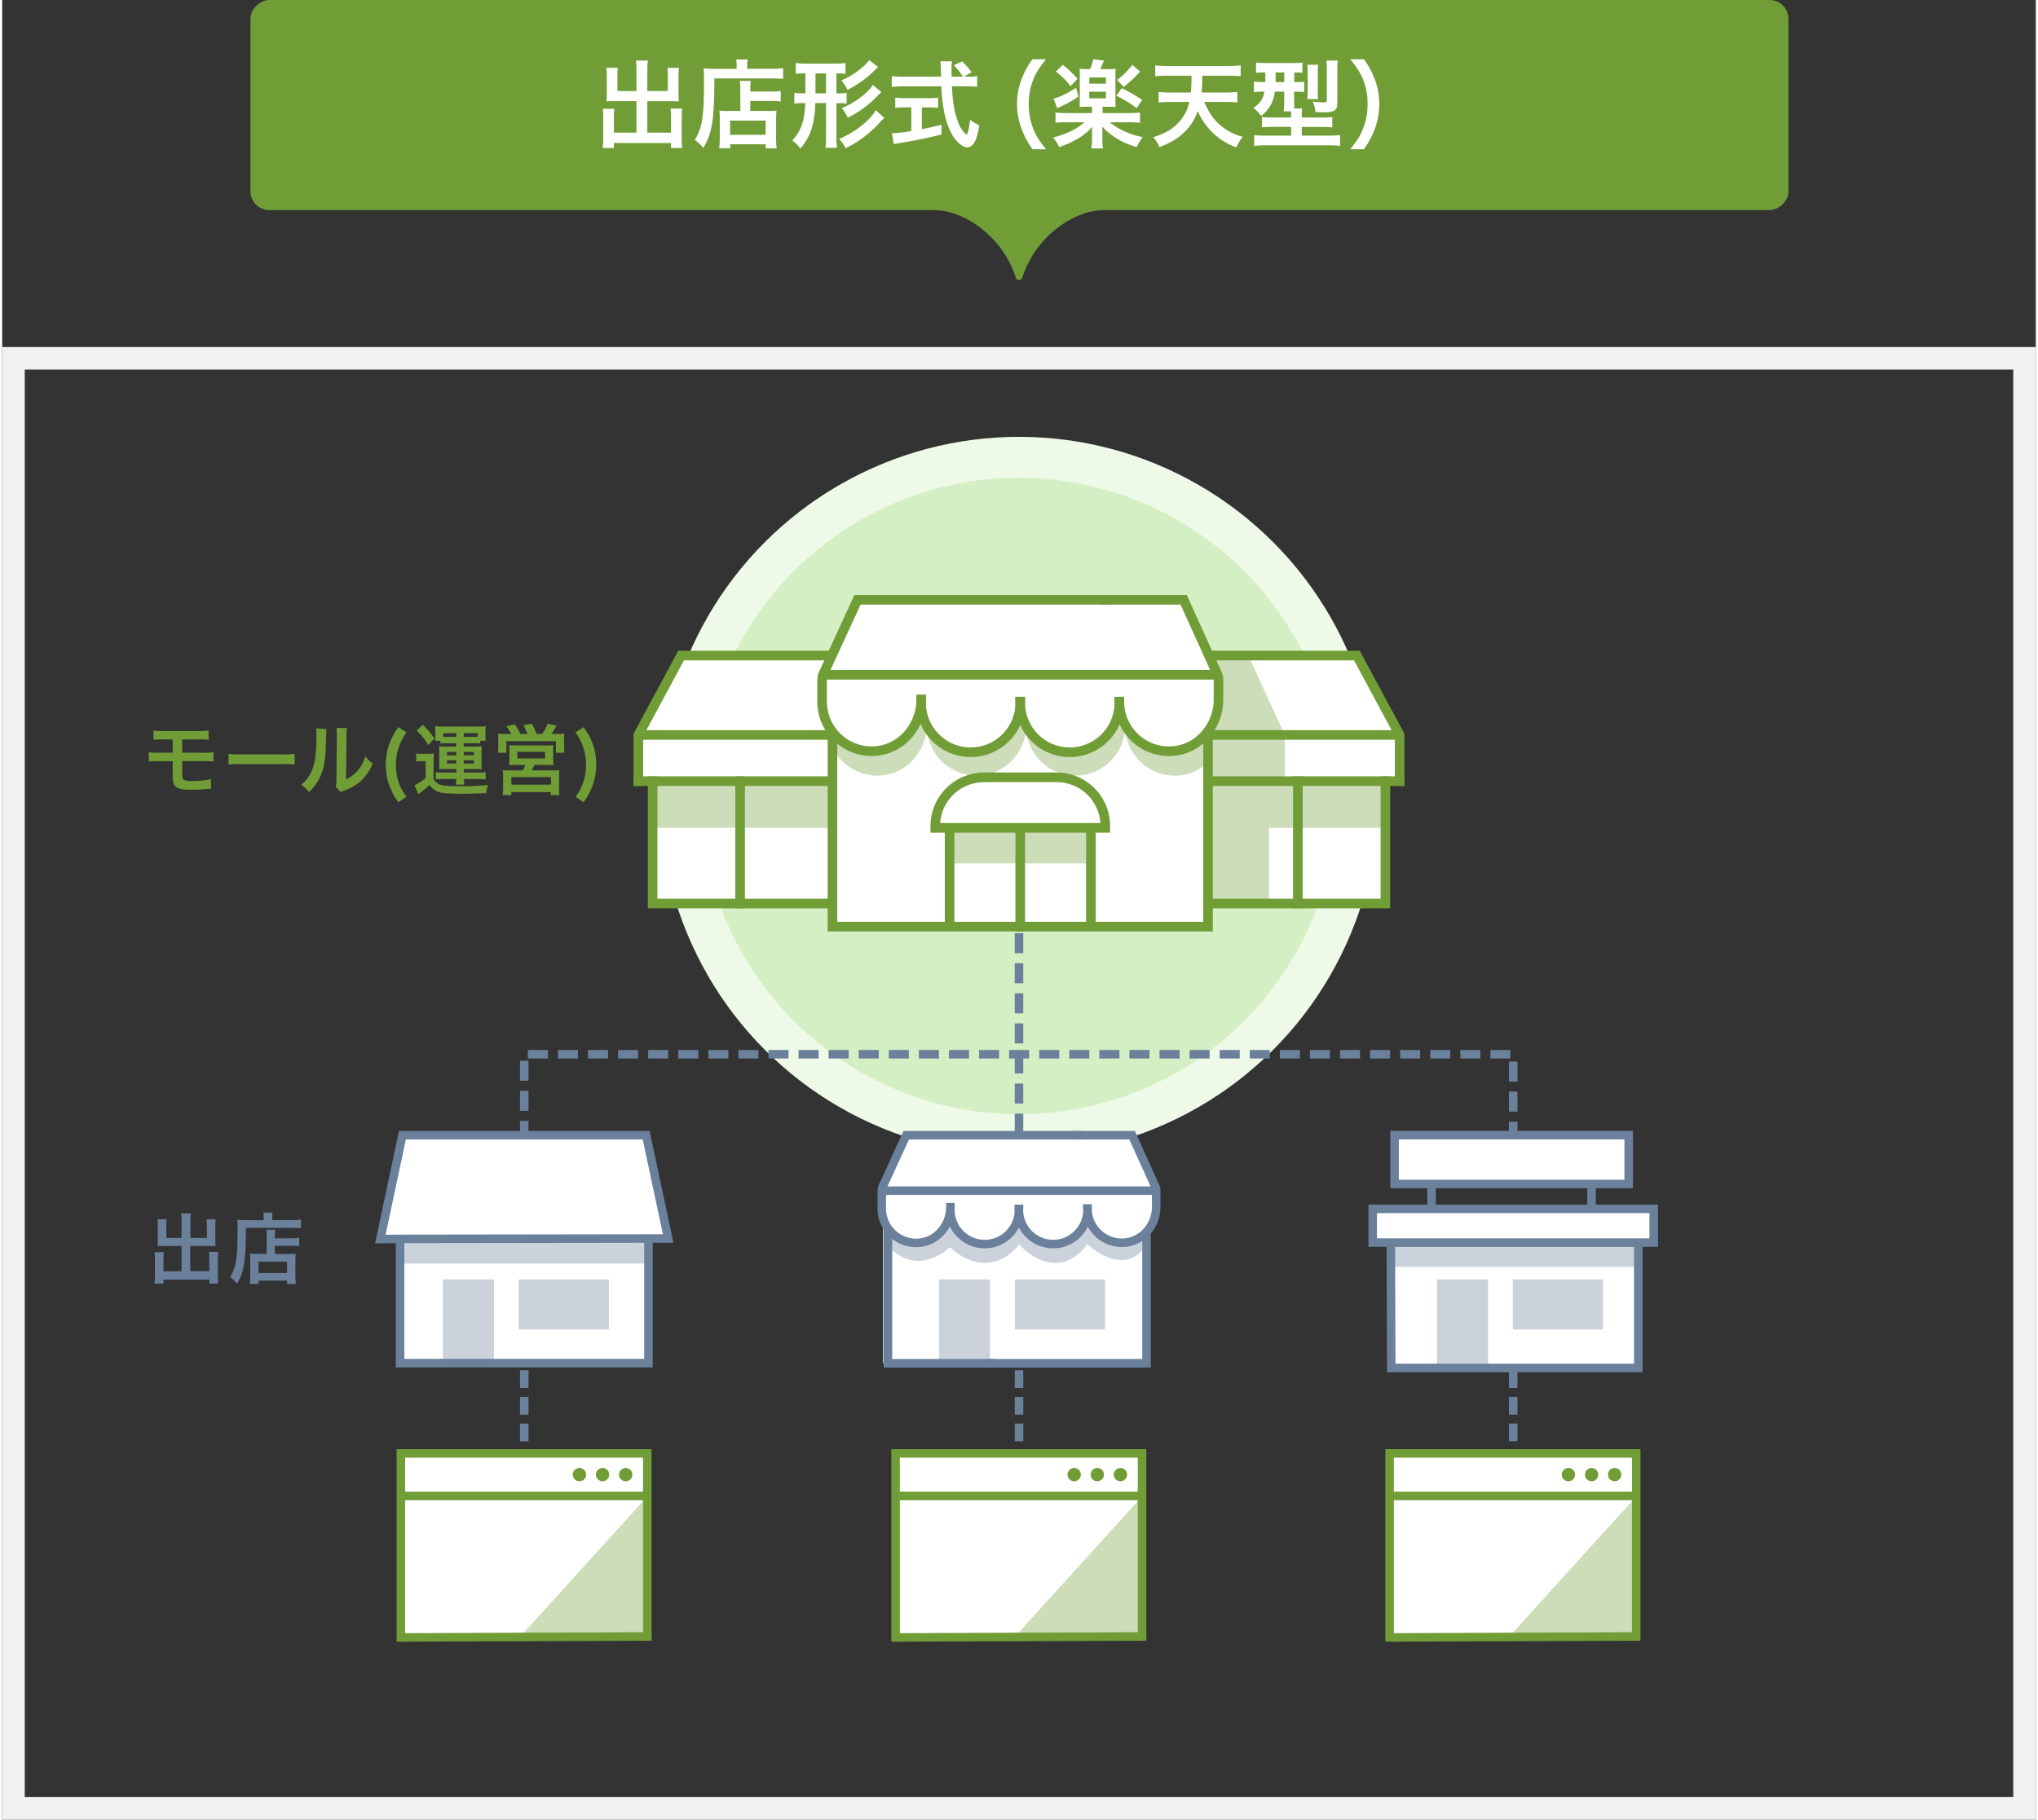 <svg xmlns="http://www.w3.org/2000/svg" viewBox="0 0 916.1 819.85" width="458" height="409"><rect x="0" y="0" width="916.1" height="819.85" fill="#333333" stroke="none"/><defs><style>.cls-1{fill:#eff1f3;}.cls-14,.cls-2{fill:#719d37;}.cls-10,.cls-13,.cls-3{fill:#fff;}.cls-4{fill:#eef9e8;}.cls-5{fill:#d4efc3;}.cls-11,.cls-6{fill:#6b809b;}.cls-12,.cls-15,.cls-7,.cls-8,.cls-9{fill:none;}.cls-10,.cls-12,.cls-7,.cls-8,.cls-9{stroke:#6b809b;}.cls-10,.cls-12,.cls-13,.cls-15,.cls-7,.cls-8,.cls-9{stroke-miterlimit:10;}.cls-10,.cls-12,.cls-13,.cls-7,.cls-8,.cls-9{stroke-width:3.84px;}.cls-8{stroke-dasharray:8 4;}.cls-9{stroke-dasharray:9.03 4.52;}.cls-10,.cls-12,.cls-13,.cls-15{stroke-linecap:square;}.cls-11,.cls-14{opacity:0.35;}.cls-13,.cls-15{stroke:#719d37;}.cls-15{stroke-width:4.33px;}</style></defs><title>アセット 34</title><g id="レイヤー_2" data-name="レイヤー 2"><g id="icon-illustration"><path class="cls-1" d="M905.94,166.53V809.69H10.16V166.53H905.94m10.16-10.16H0V819.85H916.1V156.37Z"/><rect class="cls-2" x="410.94" y="-299.09" width="94.64" height="692.83" rx="8.41" transform="translate(505.58 -410.94) rotate(90)"/><path class="cls-3" d="M285.73,31.56a26.2,26.2,0,0,0-.26-4.28h5.4a28.36,28.36,0,0,0-.25,4.28V41h9.25V34a26,26,0,0,0-.17-3.42h5.19a25.35,25.35,0,0,0-.22,3.77v8.61a25.09,25.09,0,0,0,.13,2.76c-.95-.08-2-.13-3-.13H290.62V59.76H301.3V52.58a22.1,22.1,0,0,0-.22-3.67h5.24a34.19,34.19,0,0,0-.22,4.1v9.35a27.55,27.55,0,0,0,.26,4.32H301.3V64.43H275.56v2.25H270.5a31.69,31.69,0,0,0,.26-4.32V53.19a36,36,0,0,0-.22-4.16h5.24a21.63,21.63,0,0,0-.22,3.72v7h10.17V45.57H275.35c-1.17,0-2.08,0-3.12.13.09-1,.13-1.77.13-2.76V34.37a23.25,23.25,0,0,0-.22-3.81h5.19a25.46,25.46,0,0,0-.17,3.46v7h8.57Z"/><path class="cls-3" d="M330.86,29.44a14.31,14.31,0,0,0-.22-2.64h5.19a11.08,11.08,0,0,0-.21,2.68V31h10.72a40.47,40.47,0,0,0,5.45-.26v4.8c-1.29-.13-3.24-.21-5.36-.21H320.82c0,18.34-1,24.87-5,31.36A18.77,18.77,0,0,0,312,63a21.83,21.83,0,0,0,3.24-8.78c.65-3.68.91-8.31.91-16.83,0-3.68,0-5.06-.17-6.58,1.51.13,3.15.22,5.1.22h9.78Zm1.64,11.29a23.62,23.62,0,0,0-.22-4.28h4.94a30.62,30.62,0,0,0-.18,4.28v.52h9.09a28.35,28.35,0,0,0,4.58-.26v4.76a31.51,31.51,0,0,0-4.41-.26H337V50H345a28.8,28.8,0,0,0,3.81-.17,42.36,42.36,0,0,0-.18,4.37v7.05a38,38,0,0,0,.26,5.62h-4.93V65h-16v1.82H323a40.61,40.61,0,0,0,.26-5.32V53.66a31.37,31.37,0,0,0-.18-3.8A30.07,30.07,0,0,0,327,50h5.54Zm-4.59,20h16v-6.4h-16Z"/><path class="cls-3" d="M361.27,33.07a21.91,21.91,0,0,0-3.77.22V28.4a35.72,35.72,0,0,0,4.41.26h13.5a34,34,0,0,0,4.46-.26v4.89a20.37,20.37,0,0,0-3.77-.22h-.3v9h.78a21.57,21.57,0,0,0,3.81-.22v4.85a21.73,21.73,0,0,0-3.85-.22h-.74V61.58a30.77,30.77,0,0,0,.26,5l-5.19,0a37.87,37.87,0,0,0,.26-5V46.44h-4.85a47.65,47.65,0,0,1-1.16,9.86,25.9,25.9,0,0,1-5.54,10.6,15.91,15.91,0,0,0-3.68-3.59c4.11-4.59,5.58-8.87,5.88-16.87H360.7a19.42,19.42,0,0,0-3.85.26V41.77a19.41,19.41,0,0,0,3.85.26h1.13v-9Zm5.1,9h4.76v-9h-4.76Zm31,11.07a17.52,17.52,0,0,0-1.78,1.77A51.43,51.43,0,0,1,380,66.77a20.51,20.51,0,0,0-2.94-4.15c7-3,13.49-8,16.52-12.94Zm-2.73-22.88c-.43.34-1,.82-3.46,3.15a45,45,0,0,1-10.42,7.06,17.92,17.92,0,0,0-2.73-4.24,34.8,34.8,0,0,0,8.82-5.37,18.93,18.93,0,0,0,3.72-3.76Zm1.43,11.29a15.24,15.24,0,0,0-1.82,1.73,50.92,50.92,0,0,1-7,6A43.47,43.47,0,0,1,380.91,53a17.85,17.85,0,0,0-2.73-4.32,35.54,35.54,0,0,0,10.6-6.54,19.84,19.84,0,0,0,3.46-3.89Z"/><path class="cls-3" d="M435,34.54a20.62,20.62,0,0,0,4.2-.26v4.85a38.44,38.44,0,0,0-5.06-.26h-6.32c.39,7.53,1.34,12.67,3,16.65a14,14,0,0,0,2.6,4.29,3.11,3.11,0,0,0,1,.77c.52,0,1-2.07,1.6-6.57a19.2,19.2,0,0,0,4.11,2.42c-.65,4.15-1.38,6.58-2.46,8.13a3.73,3.73,0,0,1-3,1.82c-1.64,0-3.85-1.64-5.75-4.19-2.21-3.08-3.85-7.44-4.8-13a66.34,66.34,0,0,1-1-10.29H405.81a46.16,46.16,0,0,0-5.06.26V34.28a38.57,38.57,0,0,0,5.06.26H423c-.13-2.25-.13-2.25-.13-3.54a24.89,24.89,0,0,0-.26-3.38h5.23a29.69,29.69,0,0,0-.17,3.51c0,.73,0,2,0,3.41h5.1a26.58,26.58,0,0,0-4.1-5.1l3.76-1.77a38.37,38.37,0,0,1,4.28,4.88l-3.5,2ZM406.68,48.39a42.2,42.2,0,0,0-4.37.21V44a38.63,38.63,0,0,0,4.46.21h10.47A36.82,36.82,0,0,0,421.6,44V48.6a41.75,41.75,0,0,0-4.32-.21h-3v9.82c3-.61,4.72-1,8.87-2v4.41c-7.31,1.77-14.14,3.16-19.94,4-.39.09-.87.17-1.6.3l-.78-4.88a61.16,61.16,0,0,0,8.7-1V48.39Z"/><path class="cls-3" d="M464.18,67.25a34.64,34.64,0,0,1-4.71-8.53,31.72,31.72,0,0,1-2.3-11.93,30.67,30.67,0,0,1,2.21-11.55,34.63,34.63,0,0,1,4.76-8.53h6.05c-3,3.81-4.28,5.76-5.49,8.61a28.49,28.49,0,0,0-2.25,11.47,29.4,29.4,0,0,0,2.29,11.85c1.21,2.85,2.42,4.76,5.5,8.61Z"/><path class="cls-3" d="M488.64,48.08c-1.3,0-2.42.05-3.33.13.09-1,.13-2,.13-3.59V34.5a28.07,28.07,0,0,0-.13-3.5,23.8,23.8,0,0,0,3.42.13h1.38a23.82,23.82,0,0,0,1.39-4.42l4.8.57c-.82,2-1.39,3.28-1.65,3.85h3.64a23.45,23.45,0,0,0,3.33-.13,23.7,23.7,0,0,0-.13,3.5V44.62a32.17,32.17,0,0,0,.13,3.59c-.95-.08-2-.13-3.25-.13h-2.68v2.86h11.68a35.78,35.78,0,0,0,5.19-.26v4.67a39.89,39.89,0,0,0-5.23-.26h-8.39A28.49,28.49,0,0,0,505.17,59a38.24,38.24,0,0,0,8.6,2.81,24.44,24.44,0,0,0-2.68,4.45,34.41,34.41,0,0,1-8.22-3.41,29.31,29.31,0,0,1-7.31-5.8,10.23,10.23,0,0,0,.05,1.17c0,.13,0,1.56,0,1.69v2.5a21.29,21.29,0,0,0,.3,4.46h-5.28a25.86,25.86,0,0,0,.31-4.46V60c0-.82,0-1.65.13-2.86a26.76,26.76,0,0,1-6.62,5.41,46,46,0,0,1-8.31,3.72A16.3,16.3,0,0,0,473.37,62c5.93-1.51,10.82-3.89,14.15-6.92h-7.88a39.14,39.14,0,0,0-5.15.26V50.68a38.72,38.72,0,0,0,5.15.26h11.29V48.08Zm-3.81-4.54a53.89,53.89,0,0,1-7.74,4.37c-.82.39-.86.43-1.77.91l-1.69-4.37c2.77-.69,6.06-2.34,10.12-4.89Zm-7-14.32a51.19,51.19,0,0,1,6.57,6.28l-3.16,3.33a34.93,34.93,0,0,0-6.57-6.62Zm11.89,8.48h7.49V34.89h-7.49Zm0,6.62h7.49v-3h-7.49Zm14.62-4.59A84.48,84.48,0,0,1,513.56,45l-2.51,3.72a54.69,54.69,0,0,0-9.13-5.58Zm8.27-7.48a65.63,65.63,0,0,1-7.4,6.92L502.27,36a32.81,32.81,0,0,0,6.83-6.79Z"/><path class="cls-3" d="M541.45,45.92c1.86,4,3.29,6.45,5.32,8.61a25,25,0,0,0,7.92,5.67,20.11,20.11,0,0,0,4.19,1.42,17.94,17.94,0,0,0-2.9,4.8A30,30,0,0,1,538.55,50a22.77,22.77,0,0,1-6.23,9.73c-3,2.85-6,4.63-11,6.57a14.36,14.36,0,0,0-2.81-4.45c5.8-1.86,9.22-4,12.11-7.4a19,19,0,0,0,4.16-8.52H526.4c-1.95,0-3.73.09-5.46.26V41.42a48.43,48.43,0,0,0,5.41.26h9.09a63,63,0,0,0,.3-7.57H525a51.12,51.12,0,0,0-5.58.26V29.44a41.48,41.48,0,0,0,5.58.3h27.3a43.88,43.88,0,0,0,5.62-.3v4.93a52.71,52.71,0,0,0-5.58-.26H540.63c-.09,4.59-.09,5.32-.31,7.57h10.56a53.27,53.27,0,0,0,5.54-.26v4.76c-1.78-.17-3.46-.26-5.5-.26Z"/><path class="cls-3" d="M568.76,32.64a30.66,30.66,0,0,0-3.94.17V28.18a44.85,44.85,0,0,0,4.63.22h11.64a30.11,30.11,0,0,0,4.63-.22v4.63a25.47,25.47,0,0,0-3.68-.17V37h.3a34,34,0,0,0,4.2-.18v4.67a35.52,35.52,0,0,0-4.11-.17H582v4.15c0,1.56,0,2.21.09,3.42h3.54a12,12,0,0,0-.21,2.73v1.34h8.65a35.56,35.56,0,0,0,5.1-.26v4.71a49.58,49.58,0,0,0-5-.21h-8.74V61.1h12.2a46.67,46.67,0,0,0,5.06-.21v4.84a46.47,46.47,0,0,0-5.45-.26H569.32a44.52,44.52,0,0,0-5.32.26V60.89a47.1,47.1,0,0,0,5,.21h11.63V57.17h-8.13c-2,0-3.59.08-5,.21V52.71a29.07,29.07,0,0,0,4.45.22h8.65v-1.3c0-.48,0-.78,0-1.43h-3.33a36.73,36.73,0,0,0,.26-4.71v-4.2h-4.24a17,17,0,0,1-1.56,5.45,15.06,15.06,0,0,1-4.63,5.5,14.85,14.85,0,0,0-3.46-3.59c3.2-2.3,4.28-3.94,5-7.36h-.65a26.32,26.32,0,0,0-4.11.22V36.75a29.89,29.89,0,0,0,4.24.22H569c0-.35,0-1.78,0-4.33Zm4.89,0V34c0,1.08,0,2.08,0,3h3.89V32.64Zm14.23,12a25,25,0,0,0,.22-3.46V32.73a25.66,25.66,0,0,0-.22-3.55h4.93a22.46,22.46,0,0,0-.17,3.29v9.08a28.22,28.22,0,0,0,.13,3.12Zm13.58,1.42c0,3.72-1.16,4.54-6.27,4.54a34.8,34.8,0,0,1-3.59-.17,14.1,14.1,0,0,0-1.25-4.71,32.43,32.43,0,0,0,4.58.39c1.65,0,1.77-.09,1.77-1V31a22.82,22.82,0,0,0-.21-3.72h5.19a29.27,29.27,0,0,0-.22,4.07Z"/><path class="cls-3" d="M607.27,67.25c3.07-3.85,4.28-5.76,5.49-8.61a29.07,29.07,0,0,0,2.3-11.85,28,28,0,0,0-2.21-11.47c-1.25-2.85-2.51-4.8-5.54-8.61h6.1a34.42,34.42,0,0,1,4.72,8.53,30.66,30.66,0,0,1,2.2,11.55,32.5,32.5,0,0,1-2.24,11.93,36.44,36.44,0,0,1-4.72,8.53Z"/><path class="cls-2" d="M419.61,94.64c14.05,0,31.27,12.31,37,30.45a1.54,1.54,0,0,0,2.94,0c5.7-18.14,22.91-30.45,37-30.45l-38.43-5.88Z"/><circle class="cls-4" cx="458.05" cy="358.65" r="161.83"/><circle class="cls-5" cx="458.05" cy="358.65" r="143.38"/><path class="cls-2" d="M70.46,342.93a34,34,0,0,0-4.38.18v-4.2a24.69,24.69,0,0,0,4.45.24h6.28v-6H72.58a31.89,31.89,0,0,0-4.41.18v-4.2a24.48,24.48,0,0,0,4.47.24H88.47a24.92,24.92,0,0,0,4.52-.24v4.2a32.21,32.21,0,0,0-4.45-.18H81.08v6h9.65a24.77,24.77,0,0,0,4.44-.24v4.2a33.75,33.75,0,0,0-4.37-.18H81.08v5.56c0,2.08.17,2.6.94,2.95a9,9,0,0,0,3.57.45c1.25,0,3.37-.11,5.18-.28A15.94,15.94,0,0,0,94,351l.11,4.41a3.52,3.52,0,0,0-.59,0c-.31,0-.31,0-2.81.21-1.53.11-3.86.21-5.52.21-6.77,0-8.37-1.14-8.37-6v-6.84Z"/><path class="cls-2" d="M102,339.63a33.71,33.71,0,0,0,5.63.25h18.5a33.64,33.64,0,0,0,5.62-.25v4.83a38.93,38.93,0,0,0-5.66-.17H107.62a38.93,38.93,0,0,0-5.66.17Z"/><path class="cls-2" d="M146.13,328.46c-.14,1-.14,1-.35,7.77s-1,10.69-2.81,14.27a22.1,22.1,0,0,1-4.79,6.42,12.69,12.69,0,0,0-3.51-3.37,14.25,14.25,0,0,0,3.58-4c2.5-4,3.29-8.47,3.29-18.19a18.65,18.65,0,0,0-.13-3.16Zm9.2-.42a18.63,18.63,0,0,0-.25,3.3l-.17,19.75a14,14,0,0,0,5.31-4,16.88,16.88,0,0,0,3.4-6.35,14.66,14.66,0,0,0,3.27,3.26,21.63,21.63,0,0,1-5.52,8.09,23.13,23.13,0,0,1-7.4,4.17,13.36,13.36,0,0,0-1.49.62l-2.22-2.36a15.51,15.51,0,0,0,.31-3.68l.17-19.58v-1a14.27,14.27,0,0,0-.14-2.29Z"/><path class="cls-2" d="M178.48,361.47a29,29,0,0,1-3.68-6.6,26.35,26.35,0,0,1-2-10.34,27.3,27.3,0,0,1,1.35-8.65,28,28,0,0,1,4.34-8.22l3.68,2.36a22.83,22.83,0,0,0-3.61,6.91,23.93,23.93,0,0,0-1.18,7.67,24.77,24.77,0,0,0,1.11,7.53,24,24,0,0,0,3.61,6.87Z"/><path class="cls-2" d="M186.48,339.46a16,16,0,0,0,2.78.17h2.56a15.41,15.41,0,0,0,2.64-.17,36.05,36.05,0,0,0-.14,3.78V351a5.25,5.25,0,0,0,3.54,2.71c1.29.38,3.37.52,8,.52a114.54,114.54,0,0,0,13.09-.56,14.56,14.56,0,0,0-1,3.68c-4.69.21-7.6.28-11.63.28-2.08,0-5-.1-6.46-.21-3.4-.24-5.45-1.25-7.39-3.68a31.93,31.93,0,0,1-4,3.3c-.28.21-.62.49-1,.8l-1.71-4a21.06,21.06,0,0,0,5-3.4V343h-1.84a13.39,13.39,0,0,0-2.36.17Zm3-12.88a36.14,36.14,0,0,1,5.21,6.11l-2.75,3a28.58,28.58,0,0,0-5.24-6.53Zm10.48,8.3a17.65,17.65,0,0,0-2.57.14v-1.25H195a14.15,14.15,0,0,0,.14-2.12V329.5a15.81,15.81,0,0,0-.14-2.29,31,31,0,0,0,3.36.14h16.18a32,32,0,0,0,3.3-.14,12.86,12.86,0,0,0-.14,2.22v2.08a10.61,10.61,0,0,0,.17,2.26h-2.5V335a15.79,15.79,0,0,0-2.53-.14h-4.93v1.49h5.31a28.27,28.27,0,0,0,2.85-.1,18.7,18.7,0,0,0-.14,2.57v5.24a17.89,17.89,0,0,0,.14,2.53c-1.15-.07-1.77-.1-2.85-.1H208v1.56h7a13.9,13.9,0,0,0,2.78-.17v3.26a19.91,19.91,0,0,0-2.88-.14H208a17.07,17.07,0,0,0,.2,2.53h-3.88a17.91,17.91,0,0,0,.2-2.53h-6.42a15.62,15.62,0,0,0-2.77.17V347.9a23.15,23.15,0,0,0,2.74.17h6.49v-1.56h-5a23.6,23.6,0,0,0-2.78.1,16.84,16.84,0,0,0,.1-2.53v-5.24a16.16,16.16,0,0,0-.1-2.57c.83.07,1.46.1,2.78.1h4.92v-1.49Zm4.58-4.55h-5.83V332c.38,0,.63,0,1.08,0h4.75Zm-4.2,8.47v1.53h4.2V338.8Zm0,3.78V344h4.2v-1.46ZM213.21,332h.94v-1.7h-6.22V332Zm-5.28,8.3h4.55V338.8h-4.55Zm0,3.71h4.55v-1.46h-4.55Z"/><path class="cls-2" d="M229.31,330.71a18.75,18.75,0,0,0-2.22-3.5l3.82-.8a32,32,0,0,1,2.6,4.3h3.19a30.7,30.7,0,0,0-1.94-4l3.89-.62a49.18,49.18,0,0,1,2.12,4.61h2.49a23.7,23.7,0,0,0,2.47-4.65l4,.9c-.59,1.08-1.64,2.78-2.3,3.75h2.09a33.51,33.51,0,0,0,3.71-.14,27.24,27.24,0,0,0-.1,3.09v2.78a20.67,20.67,0,0,0,.14,2.74h-3.82v-5.24H227.12v5.24H223.3a21.35,21.35,0,0,0,.18-2.7v-2.75c0-1.21,0-2-.14-3.16a35.68,35.68,0,0,0,3.68.14ZM232,344.63a33.17,33.17,0,0,0-3.65.14,23.13,23.13,0,0,0,.14-3.12v-3.3a16.86,16.86,0,0,0-.14-2.64,18.42,18.42,0,0,0,2.64.14h14.79a17,17,0,0,0,2.53-.14,18.37,18.37,0,0,0-.1,2.74v3.2a22.89,22.89,0,0,0,.1,3.12c-1.14-.1-2-.14-3.64-.14h-4.93a23.26,23.26,0,0,1-1.18,2.47h9.23A26.74,26.74,0,0,0,251,347a26.87,26.87,0,0,0-.14,3.33v4.51a22.4,22.4,0,0,0,.18,3.41h-3.93v-1.36H229.34v1.36h-3.85c.11-1.18.17-2.26.17-3.44v-4.51a25.42,25.42,0,0,0-.17-3.3,27.28,27.28,0,0,0,3.23.14h5.73a14.55,14.55,0,0,0,1.28-2.47Zm-2.61,8.89h17.85v-3.37H229.34Zm2.71-11.8h12.46v-3H232.05Z"/><path class="cls-2" d="M258.29,359a23.76,23.76,0,0,0,3.61-6.87A24.77,24.77,0,0,0,263,344.6a23.93,23.93,0,0,0-1.18-7.67,22.61,22.61,0,0,0-3.61-6.91l3.68-2.36a28.76,28.76,0,0,1,4.38,8.22,28.12,28.12,0,0,1,1.32,8.65,26.91,26.91,0,0,1-2,10.34,30.13,30.13,0,0,1-3.72,6.6Z"/><path class="cls-6" d="M80.82,550.15a20.75,20.75,0,0,0-.21-3.44H85a22.21,22.21,0,0,0-.21,3.44v7.6h7.43v-5.66a21.56,21.56,0,0,0-.14-2.74H96.2a19.77,19.77,0,0,0-.18,3v6.91a18.64,18.64,0,0,0,.11,2.22c-.77-.07-1.6-.1-2.43-.1h-9v11.38h8.57V567a18.39,18.39,0,0,0-.17-2.95h4.2a28.77,28.77,0,0,0-.17,3.3v7.5a21.76,21.76,0,0,0,.21,3.47H93.31v-1.81H72.66v1.81H68.6a25,25,0,0,0,.21-3.47v-7.36a27.57,27.57,0,0,0-.18-3.34h4.2a17.2,17.2,0,0,0-.17,3v5.62h8.16V561.4H72.49c-.94,0-1.67,0-2.5.1.07-.76.1-1.42.1-2.22v-6.87a19.33,19.33,0,0,0-.17-3.06h4.16a21.2,21.2,0,0,0-.14,2.78v5.62h6.88Z"/><path class="cls-6" d="M117.82,548.45a12,12,0,0,0-.17-2.12h4.17a8.65,8.65,0,0,0-.18,2.15v1.25h8.61a34,34,0,0,0,4.37-.2v3.85c-1-.11-2.6-.17-4.3-.17H109.77c0,14.71-.8,20-4,25.16a15,15,0,0,0-3.09-3,17.49,17.49,0,0,0,2.6-7c.52-3,.73-6.67.73-13.5,0-3,0-4.07-.14-5.28,1.22.1,2.54.17,4.1.17h7.84Zm1.32,9.06a19.68,19.68,0,0,0-.17-3.44h4a24,24,0,0,0-.14,3.44v.42h7.29a22.37,22.37,0,0,0,3.68-.21v3.82a26.12,26.12,0,0,0-3.54-.21h-7.43V565h6.35a21.89,21.89,0,0,0,3.05-.14c-.1,1.11-.13,2-.13,3.51V574a30.58,30.58,0,0,0,.2,4.51h-3.95V577H115.46v1.46h-3.92a32,32,0,0,0,.21-4.27v-6.32a26.47,26.47,0,0,0-.14-3.06,22.91,22.91,0,0,0,3.09.14h4.44Zm-3.68,16.07h12.85v-5.14H115.46Z"/><line class="cls-7" x1="235.19" y1="657.92" x2="235.19" y2="653.4"/><line class="cls-8" x1="235.19" y1="649.4" x2="235.19" y2="615.4"/><line class="cls-7" x1="235.19" y1="613.4" x2="235.19" y2="608.88"/><line class="cls-7" x1="458.05" y1="657.92" x2="458.05" y2="653.4"/><line class="cls-8" x1="458.05" y1="649.4" x2="458.05" y2="615.4"/><line class="cls-7" x1="458.05" y1="613.4" x2="458.05" y2="608.88"/><line class="cls-7" x1="680.68" y1="657.92" x2="680.68" y2="653.4"/><line class="cls-8" x1="680.68" y1="649.4" x2="680.68" y2="615.4"/><line class="cls-7" x1="680.68" y1="613.4" x2="680.68" y2="608.88"/><line class="cls-9" x1="458.05" y1="524.32" x2="458.05" y2="416.71"/><path class="cls-9" d="M680.68,514.4V475H235.19V514.4"/><rect class="cls-10" x="179.24" y="541.42" width="111.89" height="72.76"/><polygon class="cls-10" points="300.02 558.02 290.1 511.49 180.29 511.49 170.35 558.28 179.24 558.19 300.02 558.02"/><rect class="cls-11" x="180.93" y="558.74" width="108.51" height="10.6"/><rect class="cls-11" x="198.52" y="576.46" width="22.99" height="38.34"/><rect class="cls-11" x="232.68" y="576.46" width="40.64" height="22.54"/><polygon class="cls-10" points="625.55 559.82 625.74 616.35 737.02 616.35 737.02 559.82 625.55 559.82"/><rect class="cls-10" x="627.23" y="511.44" width="105.48" height="22.01"/><rect class="cls-10" x="617.39" y="544.66" width="126.58" height="15.2"/><line class="cls-12" x1="643.9" y1="535.42" x2="643.9" y2="544.46"/><line class="cls-12" x1="715.95" y1="535.42" x2="715.95" y2="544.46"/><rect class="cls-11" x="624.95" y="561.09" width="111.46" height="9.71"/><rect class="cls-11" x="646.37" y="576.46" width="22.99" height="38.34"/><rect class="cls-11" x="680.53" y="576.46" width="40.64" height="22.54"/><rect class="cls-3" x="408.23" y="511.49" width="102.32" height="24.21"/><rect class="cls-3" x="396.84" y="536.22" width="118.66" height="78.01"/><path class="cls-11" d="M399.58,561.82s11.05,14.2,27.56,0c-1.11-.3,16.14,17.19,31.2-1.3-.71.31,16.38,19,30.58,0,0,0,15.87,15.93,26.59.49v-8.37H399.58Z"/><polyline class="cls-12" points="515.51 556.09 515.51 614.23 445 614.23"/><polyline class="cls-12" points="445 614.23 399.02 614.23 399.02 553.28"/><path class="cls-10" d="M427.14,544.69a15.45,15.45,0,1,0,30.89,0"/><path class="cls-10" d="M484.54,511.49H509L519.63,535l.22,1v7.81c0,8.07-5.91,15.28-13.94,16.05a15.46,15.46,0,0,1-17-15.38"/><path class="cls-10" d="M427.14,543.88c0,8.07-5.88,15.28-13.91,16.06a15.46,15.46,0,0,1-17-15.38v-8.09l.23-1.43,10.8-23.55h77.24"/><path class="cls-10" d="M458,544.69a15.45,15.45,0,1,0,30.89,0"/><rect class="cls-11" x="422.01" y="576.46" width="22.99" height="38.34"/><rect class="cls-11" x="456.17" y="576.46" width="40.64" height="22.54"/><line class="cls-12" x1="397.49" y1="536.47" x2="519.01" y2="536.47"/><path class="cls-13" d="M290.6,736V654.86h-111v82.9h0l111.05-.43"/><path class="cls-2" d="M283.87,664.41a3,3,0,1,1-3-3,3,3,0,0,1,3,3Z"/><path class="cls-2" d="M273.46,664.41a3,3,0,1,1-3-3,3,3,0,0,1,3,3Z"/><path class="cls-2" d="M263.05,664.41a3,3,0,1,1-3-3,3,3,0,0,1,3,3Z"/><line class="cls-13" x1="180.01" y1="674.01" x2="289.71" y2="674.01"/><polygon class="cls-14" points="233.61 737.13 290.83 737.13 290.83 674.01 233.61 737.13"/><path class="cls-13" d="M513.46,736V654.86h-111v82.9h0l111.05-.43"/><path class="cls-2" d="M506.74,664.41a3,3,0,1,1-3-3,3,3,0,0,1,3,3Z"/><path class="cls-2" d="M496.32,664.41a3,3,0,1,1-3-3,3,3,0,0,1,3,3Z"/><path class="cls-2" d="M485.91,664.41a3,3,0,1,1-3-3,3,3,0,0,1,3,3Z"/><line class="cls-13" x1="402.88" y1="674.01" x2="512.57" y2="674.01"/><polygon class="cls-14" points="456.48 737.13 513.69 737.13 513.69 674.01 456.48 737.13"/><path class="cls-13" d="M736.1,736V654.86H625v82.9h0l111.06-.43"/><path class="cls-2" d="M729.37,664.41a3,3,0,1,1-3-3,3,3,0,0,1,3,3Z"/><path class="cls-2" d="M719,664.41a3,3,0,1,1-3-3,3,3,0,0,1,3,3Z"/><path class="cls-2" d="M708.55,664.41a3,3,0,1,1-3-3,3,3,0,0,1,3,3Z"/><line class="cls-13" x1="625.51" y1="674.01" x2="735.21" y2="674.01"/><polygon class="cls-14" points="679.11 737.13 736.33 737.13 736.33 674.01 679.11 737.13"/><polygon class="cls-3" points="629.52 351.95 629.52 331.14 610.26 295.36 561.31 295.36 544.8 295.36 543.59 295.36 532.23 270.24 496.88 270.24 426.79 270.24 420.34 270.24 385.25 270.24 373.68 295.36 371.3 295.36 310.81 295.36 305.84 295.36 286.58 331.14 286.58 351.95 293 351.95 293 352.88 293 372.97 293 407.09 372.9 407.09 374.02 407.09 374.02 417.5 408.33 417.5 440.8 417.5 543.2 417.5 543.2 407.09 623.1 407.09 623.1 372.97 624.46 372.97 624.46 352.88 623.1 352.88 623.1 351.95 629.52 351.95"/><rect class="cls-14" x="293" y="352.88" width="81.03" height="20.09"/><polygon class="cls-14" points="624.46 352.88 570.65 352.88 543.44 352.88 543.44 372.97 543.44 407.09 570.65 407.09 570.65 372.97 624.46 372.97 624.46 352.88"/><polyline class="cls-15" points="374.02 332 374.02 417.5 408.33 417.5 440.8 417.5 543.2 417.5 543.2 331.46"/><path class="cls-15" d="M442.27,350.23H475a21.93,21.93,0,0,1,21.93,21.93V373a0,0,0,0,1,0,0H420.34a0,0,0,0,1,0,0v-.81a21.93,21.93,0,0,1,21.93-21.93Z"/><line class="cls-15" x1="426.79" y1="376.04" x2="426.79" y2="416.74"/><line class="cls-15" x1="490.44" y1="374.99" x2="490.44" y2="416.85"/><line class="cls-15" x1="458.61" y1="374.48" x2="458.61" y2="417.5"/><path class="cls-15" d="M414,315.15c0,11.66-8.51,22.08-20.11,23.21a22.34,22.34,0,0,1-24.54-22.23v-9.9l.33-2.07,15.62-33.92H496.88"/><path class="cls-15" d="M458.6,316.13a22.33,22.33,0,1,1-44.65,0"/><path class="cls-15" d="M496.88,270.24h35.35l15.38,34,.31,1.43v9.5c0,11.67-8.53,22.08-20.14,23.19a22.34,22.34,0,0,1-24.53-22.23"/><path class="cls-15" d="M458.6,316.13a22.33,22.33,0,1,0,44.65,0"/><line class="cls-15" x1="370.7" y1="304.02" x2="546.49" y2="304.02"/><polyline class="cls-15" points="623.1 351.95 623.1 407.09 543.2 407.09"/><polyline class="cls-15" points="544.8 295.36 610.26 295.36 629.52 331.14 629.52 351.95"/><line class="cls-15" x1="627.91" y1="331.14" x2="543.2" y2="331.14"/><line class="cls-15" x1="543.2" y1="351.95" x2="629.52" y2="351.95"/><line class="cls-15" x1="583.68" y1="407.09" x2="583.68" y2="351.95"/><polyline class="cls-15" points="293 351.95 293 407.09 372.9 407.09"/><polyline class="cls-15" points="371.3 295.36 305.84 295.36 286.58 331.14 286.58 351.95"/><line class="cls-15" x1="288.18" y1="331.14" x2="372.9" y2="331.14"/><line class="cls-15" x1="372.9" y1="351.95" x2="286.58" y2="351.95"/><line class="cls-15" x1="332.42" y1="407.09" x2="332.42" y2="351.95"/><path class="cls-14" d="M544.8,295.36l2.81,8.88s2.87,17.1-4.41,26.9l.24,21.74h34.37V331.14l-16.5-35.78Z"/><path class="cls-14" d="M528.4,338.36a22.32,22.32,0,0,1-24.47-21.07h-.12a22.29,22.29,0,0,1-44.53,0h-.12a22.29,22.29,0,0,1-44.53,0h-.15c-1,10.77-9.13,20-20,21.07a22.32,22.32,0,0,1-22.54-13v1.78a22.32,22.32,0,0,0,24.53,22.22c10.89-1.05,19.06-10.3,20-21.07h.15a22.3,22.3,0,0,0,44.54,0h.11a22.3,22.3,0,0,0,44.54,0h.12a22.32,22.32,0,0,0,24.46,21.08,21.45,21.45,0,0,0,12.81-5.94V330.25A21.67,21.67,0,0,1,528.4,338.36Z"/><rect class="cls-14" x="426.79" y="374.48" width="63.65" height="14.54"/></g></g></svg>